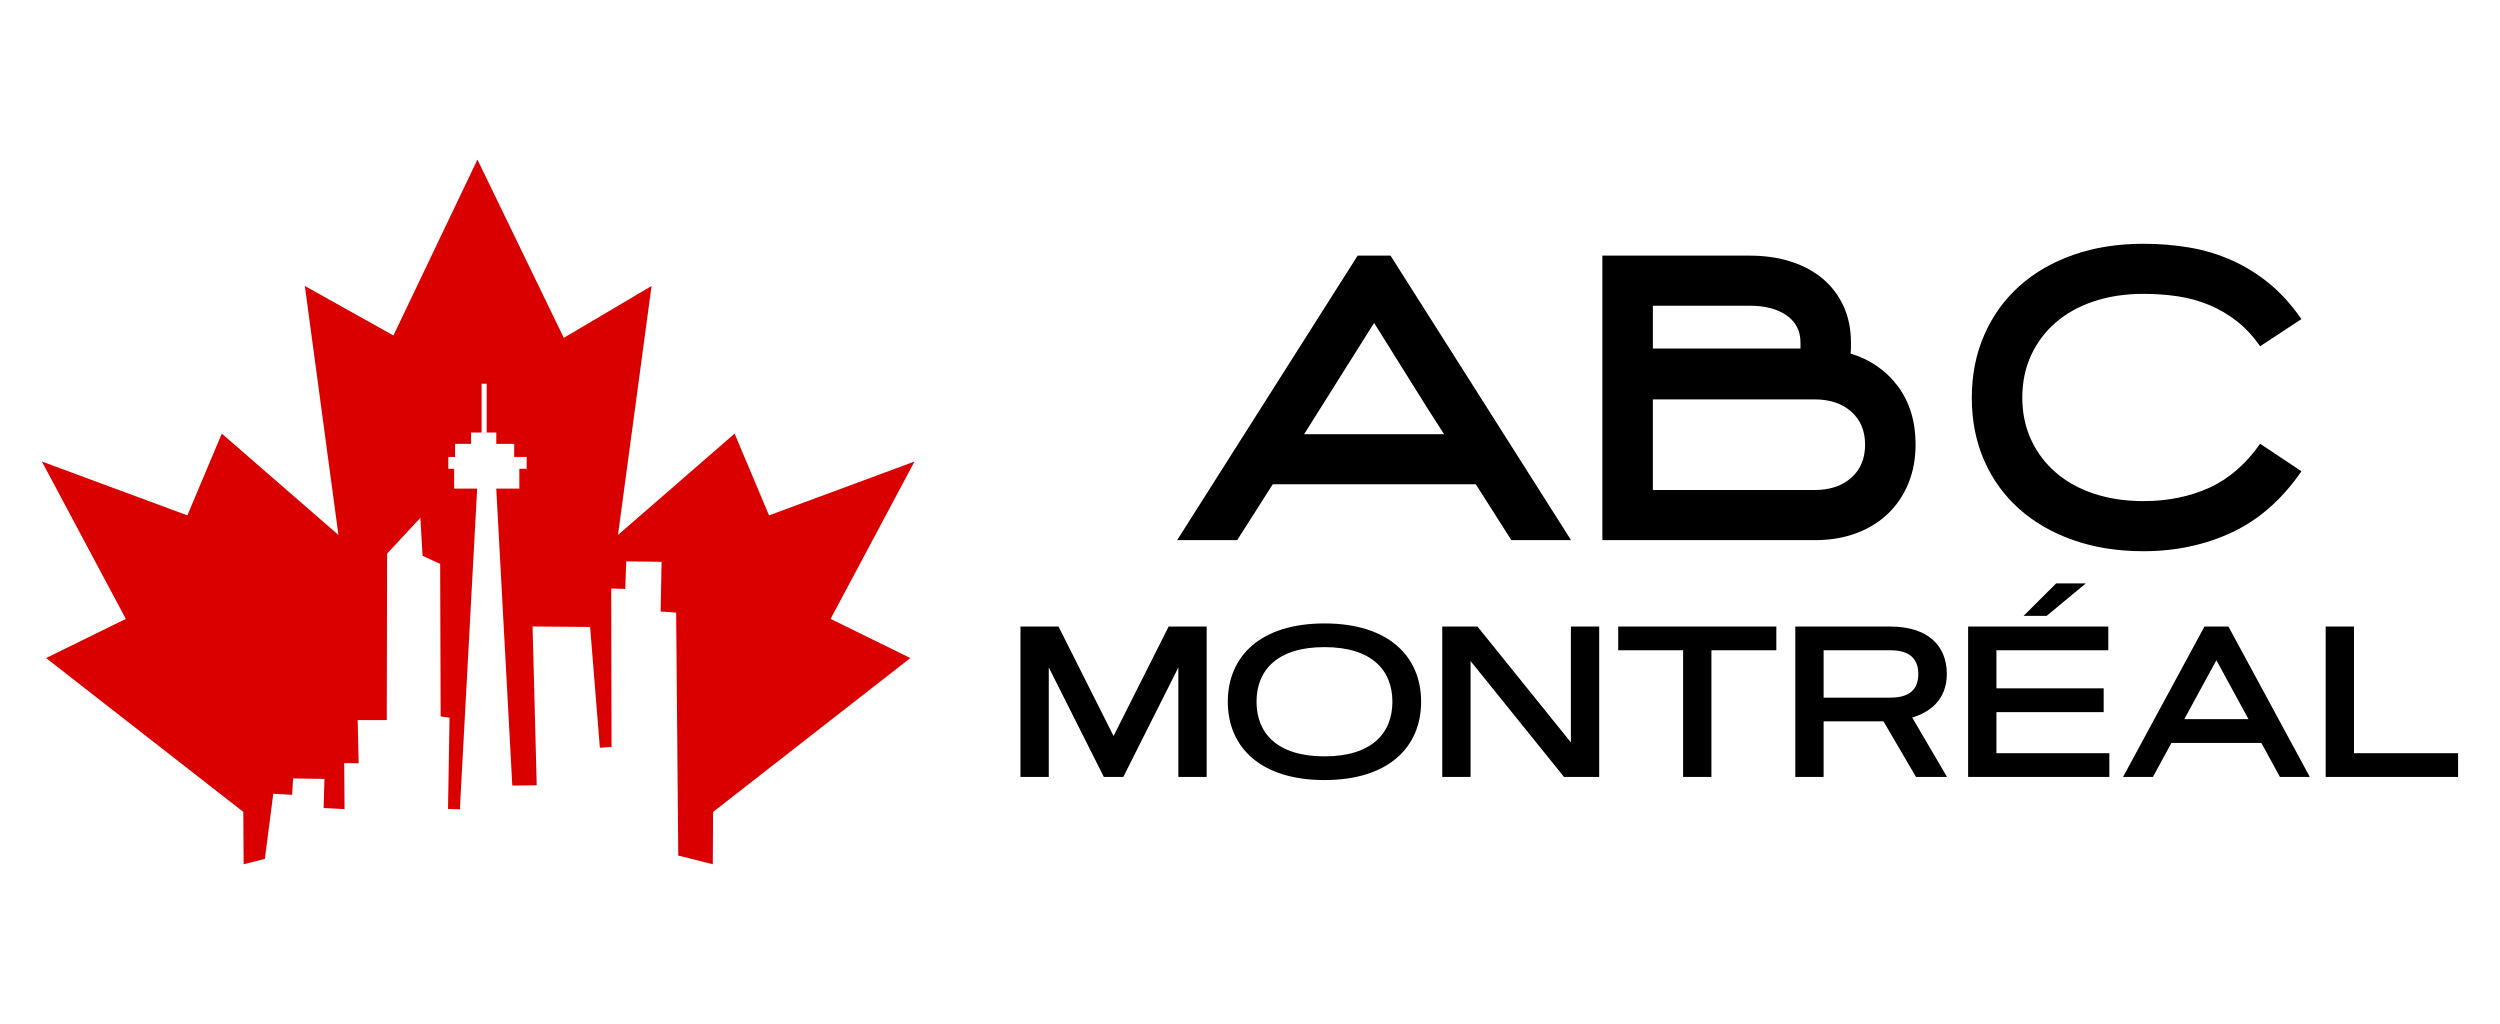 <?xml version="1.0" encoding="utf-8"?>
<!-- Generator: Adobe Illustrator 16.0.0, SVG Export Plug-In . SVG Version: 6.00 Build 0)  -->
<!DOCTYPE svg PUBLIC "-//W3C//DTD SVG 1.1//EN" "http://www.w3.org/Graphics/SVG/1.1/DTD/svg11.dtd">
<svg version="1.1" id="Calque_1" xmlns="http://www.w3.org/2000/svg" xmlns:xlink="http://www.w3.org/1999/xlink" x="0px" y="0px"
	 width="232.699px" height="95.297px" viewBox="-20.833 -105.296 232.699 95.297"
	 enable-background="new -20.833 -105.296 232.699 95.297" xml:space="preserve">
<g>
	<polygon fill-rule="evenodd" clip-rule="evenodd" fill="#DB0000" points="3.818,-25.349 1.844,-24.852 1.814,-29.724 
		-16.543,-44.045 -9.122,-47.691 -16.933,-62.337 -3.393,-57.325 -0.188,-64.934 10.667,-55.503 7.543,-78.677 15.788,-74.07 
		23.606,-90.443 31.646,-73.849 39.813,-78.677 36.689,-55.503 47.543,-64.934 50.749,-57.325 64.289,-62.337 56.478,-47.691 
		63.9,-44.045 45.541,-29.724 45.513,-24.852 42.299,-25.662 42.102,-48.277 40.658,-48.375 40.747,-53.003 37.458,-53.046 
		37.364,-50.478 36.059,-50.518 36.089,-35.771 35.002,-35.698 34.094,-46.939 28.738,-46.984 29.125,-32.201 26.851,-32.175 
		25.36,-59.816 27.506,-59.816 27.506,-61.661 28.19,-61.661 28.19,-62.762 27.029,-62.762 27.029,-63.981 25.362,-63.981 
		25.362,-65.038 24.47,-65.038 24.47,-69.578 23.994,-69.578 23.994,-65.038 23.012,-65.038 23.012,-63.981 21.524,-63.981 
		21.524,-62.762 20.898,-62.762 20.898,-61.661 21.435,-61.661 21.435,-59.816 23.58,-59.816 21.97,-29.962 20.868,-29.998 
		21.01,-38.494 20.183,-38.614 20.137,-52.812 18.501,-53.557 18.293,-57.097 15.197,-53.764 15.168,-38.273 12.46,-38.273 
		12.55,-34.253 11.205,-34.266 11.239,-29.984 9.291,-30.088 9.364,-32.795 6.448,-32.84 6.358,-31.314 4.603,-31.412 	"/>
	<g>
		<g>
			<g>
				<path d="M108.597-81.503l16.801,26.482h-5.553l-3.311-5.197h-18.9l-3.311,5.197h-5.588l16.801-26.482H108.597z M100.554-64.881
					h13.027c-0.57-0.881-1.104-1.714-1.604-2.5c-0.498-0.786-0.996-1.583-1.494-2.393s-1.027-1.655-1.584-2.536
					c-0.559-0.881-1.168-1.858-1.832-2.929L100.554-64.881z"/>
				<path d="M128.315-55.021v-26.482h13.705c1.424,0,2.715,0.19,3.879,0.569c1.162,0.38,2.154,0.92,2.973,1.62
					c0.818,0.701,1.453,1.548,1.904,2.545s0.676,2.112,0.676,3.346c0,0.167,0,0.333,0,0.499c0,0.167-0.012,0.345-0.035,0.534
					c1.852,0.57,3.322,1.591,4.414,3.061c1.09,1.472,1.637,3.275,1.637,5.411c0,1.329-0.227,2.54-0.676,3.631
					c-0.451,1.091-1.086,2.028-1.904,2.812c-0.82,0.783-1.805,1.388-2.955,1.815c-1.152,0.427-2.438,0.641-3.861,0.641H128.315z
					 M146.755-72.854v-0.57c0-1.067-0.428-1.904-1.285-2.509c-0.857-0.604-2.01-0.908-3.463-0.908h-8.992v3.987H146.755z
					 M133.015-59.685h15.049c1.426,0,2.566-0.38,3.422-1.143c0.855-0.762,1.283-1.788,1.283-3.074c0-1.287-0.428-2.312-1.283-3.074
					c-0.855-0.762-1.996-1.144-3.422-1.144h-15.049V-59.685z"/>
				<path d="M178.683-53.989c-2.398,0-4.574-0.343-6.531-1.032c-1.959-0.688-3.639-1.655-5.037-2.901
					c-1.4-1.246-2.486-2.746-3.256-4.502c-0.773-1.756-1.158-3.702-1.158-5.838c0-2.135,0.385-4.087,1.158-5.855
					c0.77-1.768,1.855-3.28,3.256-4.538c1.398-1.258,3.078-2.23,5.037-2.919c1.957-0.688,4.133-1.032,6.531-1.032
					c1.494,0,2.93,0.119,4.307,0.356s2.688,0.635,3.932,1.192c1.246,0.558,2.408,1.281,3.49,2.171
					c1.078,0.89,2.068,1.987,2.971,3.292l-3.844,2.527c-0.664-0.949-1.395-1.732-2.189-2.349s-1.65-1.116-2.563-1.495
					c-0.914-0.38-1.881-0.646-2.9-0.801c-1.02-0.154-2.088-0.231-3.203-0.231c-1.686,0-3.223,0.231-4.609,0.693
					c-1.389,0.462-2.576,1.119-3.561,1.972c-0.984,0.853-1.75,1.871-2.295,3.055c-0.547,1.185-0.818,2.499-0.818,3.944
					c0,1.421,0.271,2.724,0.818,3.908c0.545,1.185,1.311,2.203,2.295,3.056c0.984,0.854,2.172,1.511,3.561,1.972
					c1.387,0.461,2.924,0.692,4.609,0.692c2.23,0,4.258-0.409,6.086-1.228c1.826-0.819,3.418-2.189,4.77-4.112l3.844,2.563
					c-1.803,2.616-3.957,4.51-6.461,5.682C184.419-54.575,181.673-53.989,178.683-53.989z"/>
			</g>
		</g>
		<g>
			<path d="M82.817-36.788l5.125-10.188h3.541v13.994h-2.635v-10.188l-5.123,10.188h-1.814l-5.124-10.188v10.188h-2.635v-13.994
				h3.542L82.817-36.788z"/>
			<path d="M93.45-39.98c0-4.214,3.025-7.288,8.998-7.288c5.971,0,8.996,3.074,8.996,7.288c0,4.216-3.025,7.291-8.996,7.291
				C96.476-32.689,93.45-35.764,93.45-39.98z M108.771-39.98c0-2.927-1.922-5.083-6.322-5.083c-4.402,0-6.324,2.156-6.324,5.083
				c0,2.93,1.922,5.086,6.324,5.086C106.849-34.894,108.771-37.05,108.771-39.98z"/>
			<path d="M113.411-46.976h3.279l8.695,10.783v-10.783h2.635v13.994h-3.279l-8.693-10.783v10.783h-2.637V-46.976z"/>
			<path d="M144.507-46.976v2.206h-6.041v11.788h-2.635V-44.77h-6.041v-2.206H144.507z"/>
			<path d="M146.274-32.982v-13.994h8.852c3.404,0,5.25,1.707,5.25,4.411c0,2.461-1.66,3.591-3.221,4.06l3.238,5.523h-2.887
				l-3.025-5.172h-5.572v5.172H146.274z M148.909-44.77v4.41h6.217c1.639,0,2.596-0.652,2.596-2.205
				c0-1.531-0.957-2.205-2.596-2.205H148.909z"/>
			<path d="M174.976-41.229v2.217h-9.982v3.825h10.51v2.205h-13.145v-13.994h13.047v2.206h-10.412v3.541H174.976z M170.556-50.996
				h2.762l-3.65,3.025h-2.146L170.556-50.996z"/>
			<path d="M189.655-36.143h-8.373l-1.719,3.161h-2.781l7.574-13.994h2.234l7.572,13.994h-2.781L189.655-36.143z M182.481-38.359
				h5.973l-2.986-5.484L182.481-38.359z"/>
			<path d="M198.274-35.187h9.691v2.205H195.64v-13.994h2.635V-35.187z"/>
		</g>
	</g>
</g>
</svg>
